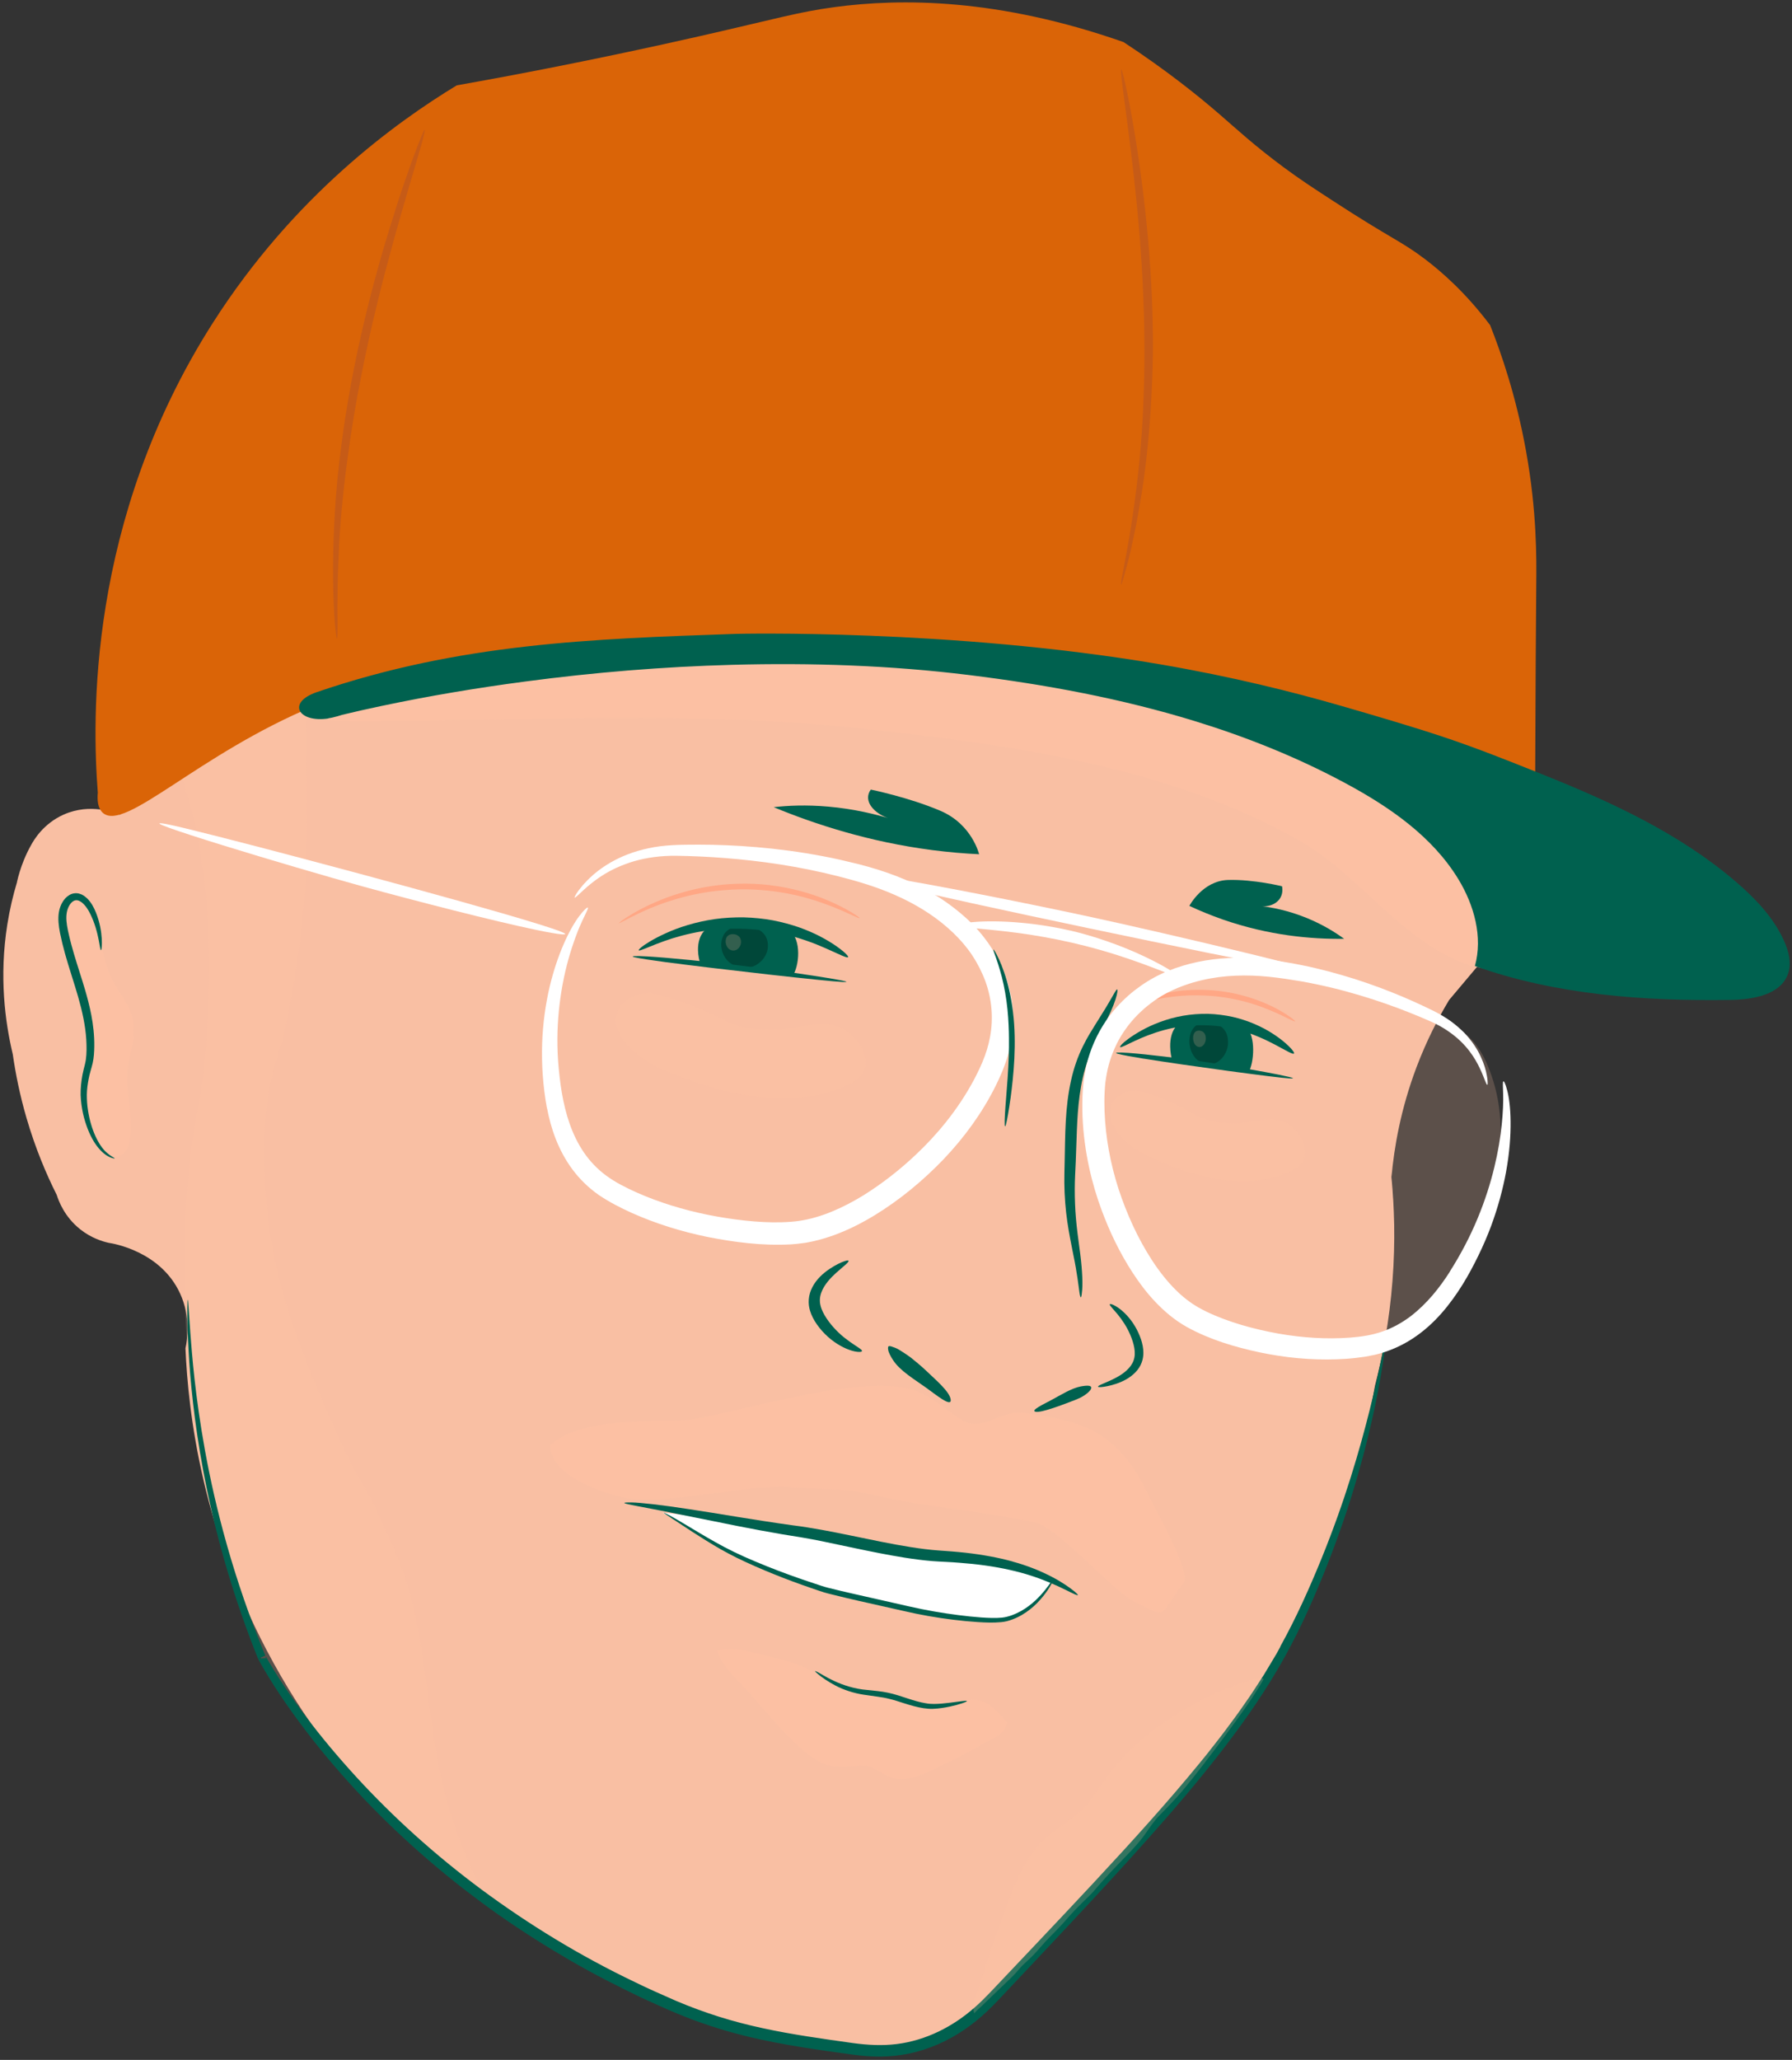 <svg xmlns="http://www.w3.org/2000/svg" version="1.1" xmlns:xlink="http://www.w3.org/1999/xlink" xmlns:svgjs="http://svgjs.dev/svgjs" width="409" height="470"><rect width="100%" height="100%" fill="#333333" stroke="none"/><svg width="409" height="470" viewBox="0 0 409 470" fill="none" xmlns="http://www.w3.org/2000/svg">
<g style="mix-blend-mode:multiply" opacity="0.2">
<path d="M328.5 231.47C325.7 236.22 322.72 241.95 320.57 249.67C319.53 253.41 317.11 262.13 317.75 269.87C317.82 270.73 318.05 272.98 318.1 276.15C318.13 278.04 318.1 279.59 317.87 284.49C317.65 289.33 317.53 291.74 317.46 292.65C317.24 295.34 316.8 300.51 315.86 305.13C317.05 304.73 319.25 304.06 320.98 302.69C322.18 301.75 324 300.86 324.62 300.05C330.26 294.36 337.12 285.14 339.94 273.28C341.09 268.47 342.52 263.63 342.52 258.68C342.52 254.65 342.04 250.6 340.85 246.75C339.95 243.85 338.77 240.89 336.94 238.45C334.67 235.42 331.35 233.84 328.5 231.48V231.47Z" fill="#FFC1A3"></path>
</g>
<path d="M3.9 201.22C3.01 204.16 2.23 207.4 1.67 210.94C-0.22 222.86 1.16 233.19 2.92 240.57C3.54 244.9 4.51 249.8 6.05 255.09C8.06 261.98 10.54 267.85 12.94 272.62C13.4 274.08 14.73 277.62 18.26 280.45C20.8 282.48 23.38 283.26 24.84 283.58C25.73 283.71 36.69 285.46 41.12 295.17C43.58 300.56 42.77 305.64 42.33 307.64C42.95 322.13 46.05 349.72 62.41 379.4C79.87 411.09 103.51 428.96 115.76 437.01C126.82 445.15 144.45 455.96 168.24 462.38C182.75 466.3 195.78 467.56 206.13 467.76C212.44 466.15 216.89 463.68 219.67 461.83C223.71 459.15 226.52 456.19 231.96 450.4C235.48 446.65 238.24 443.42 240.1 441.17C250.53 430.45 259.06 421.09 265.46 413.84C278.36 399.26 282.71 393.21 286.01 388.16C291.35 379.99 295.02 372.73 297.4 367.57C301.31 359.41 305.28 349.7 308.59 338.53C310.97 330.52 312.64 323 313.82 316.17C315.54 309.55 317.11 301.47 317.82 292.19C318.51 283.2 318.23 275.2 317.59 268.55C318.19 261.84 319.67 253.12 323.3 243.5C325.58 237.47 328.22 232.36 330.74 228.17C333.91 224.4 337.08 220.64 340.25 216.87L330.74 173.67L210.72 129.83L70.23 136.41C55.93 152.91 41.64 169.41 27.34 185.91C26.39 185.49 20.67 183.11 14.49 185.88C9.94 187.92 7.77 191.57 7.09 192.83C6.53 193.82 5.97 194.96 5.45 196.24C4.71 198.06 4.21 199.75 3.88 201.22H3.9Z" fill="#F9BFA3"></path>
<path d="M240.26 360.37C239.68 361.84 239.32 362.61 237.13 364.84C234.31 367.71 231.22 368.92 229.62 369.43C224.51 369.43 218.84 369.15 212.71 368.37C202.03 367.01 192.85 364.51 185.44 361.9C179.15 359.9 174.08 357.79 170.37 356.08C166.77 354.42 164.96 353.59 162.86 352.28C160 350.51 158.06 348.88 153.82 346.52C152.72 345.91 151.8 345.43 151.21 345.13C156.1 345.62 163.81 346.5 173.26 348.11C186.18 350.31 188.14 351.45 198.98 352.95C201.97 353.36 203.17 353.18 206.1 353.77C208.41 354.24 209.87 354.75 212.02 354.53C212.51 354.48 220.55 355.14 222.66 355.45C222.66 355.45 234.72 357.05 240.27 360.37H240.26Z" fill="white"></path>
<g style="mix-blend-mode:multiply" opacity="0.2">
<path d="M94.61 367.76C93.83 364.17 92.79 360.68 91.5 357.25C91.28 356.67 90.07 353.77 90.25 354.15C89.67 352.83 89.08 351.51 88.49 350.2C87.32 347.6 86.13 345 84.99 342.38C82.17 337.87 79.61 333.15 77.36 328.14C67.89 307.01 60.68 288.84 60.43 266.95C60.38 262.59 59.88 252.44 62.84 242.66C63.13 241.69 63.87 239.37 64.59 237.13C66.38 229.03 67.92 220.11 68.96 210.45C69.63 204.25 69.97 198.02 70.1 191.79C70.24 185.34 70.1 178.92 70.04 172.47C70.03 170.65 70.03 168.83 70.04 167.01C70.04 166.13 69.97 165.18 70.08 164.31C70.18 163.54 70.3 162.8 70.3 162.01C70.3 161.65 70.28 161.32 70.07 161.19C69.53 160.85 68.18 162.03 67.1 163.1C67.01 163.14 66.88 163.21 66.71 163.28C65.17 164.02 61.06 166.01 56.22 168.7C50.16 172.07 45.06 175.38 41.57 177.74C43.19 182.73 44.03 185.41 45.14 191.35C48.92 211.53 47.71 228.92 46.92 239.19C45.84 253.43 44.6 251.88 43.16 266.63C42.3 275.38 40.28 300.94 45.88 332.46C47.31 340.5 49.31 349.36 52.38 359.08C55.83 370 58.58 378.45 65.05 387.86C68.02 392.19 71.36 396.09 74.34 399.59C76.05 401.59 80.49 406.72 86.9 413.05C91.04 417.14 98.37 424.32 109.11 432.4C109.92 433.01 110.72 433.6 111.51 434.17C107.57 426.92 104.38 419.32 102.17 411.44C98.15 397.18 97.75 382.19 94.61 367.74V367.76Z" fill="#FFC1A3"></path>
</g>
<g style="mix-blend-mode:multiply" opacity="0.5">
<path d="M350.87 213.76C350.78 212.15 349.96 210.49 348.74 209.39C346.67 207.51 343.84 206.8 341.16 206C334.7 204.07 333.52 192.61 327.77 189.08C321.81 185.42 317.58 184.48 312.11 180.17C294.18 166.05 267.69 162.26 245.79 156.49C235.32 153.73 224.64 151.75 213.89 150.45C179.01 146.23 138.28 146.9 108.45 154.82C102.83 156.31 101.54 156.56 95.3 157.17C87.85 157.9 83.03 157.19 72.58 160.97C73.23 161.87 73.38 163.11 73 164.16C75.02 164.39 78.19 164.53 83.05 164.52C120.94 164.46 158.4 162.1 196.18 166.18C230.07 169.84 266.51 174.72 296.64 191.84C303.49 195.73 309.15 201.34 314.94 206.6C322.64 213.59 333.77 223.04 345.05 220.92C346.52 220.64 348.89 217.97 349.88 216.85C350.64 215.99 350.94 214.88 350.87 213.76Z" fill="#FFC1A3"></path>
</g>
<path d="M160.27 220.13L181.04 222.46C181.17 222.23 181.29 222 181.39 221.75C182.69 218.72 182.69 212.63 178.92 211.62C174.48 210.43 169.72 210.5 165.17 210.87C163.76 210.98 162.27 211.16 161.15 212.03C159.76 213.11 159.28 215.02 159.31 216.78C159.33 217.98 159.57 219.17 159.98 220.29L160.27 220.12V220.13Z" fill="#00614F"></path>
<path d="M124.83 252.83C123.89 247.74 123.59 242.77 123.74 238.09C123.89 233.42 124.54 229.08 125.43 225.23C127.25 217.55 130.07 211.87 132.18 209.06C133.24 207.64 133.95 207.05 134.14 207.07C134.34 207.1 134.03 207.74 133.39 209.06C133.07 209.72 132.67 210.55 132.24 211.57C132.02 212.08 131.8 212.63 131.57 213.27C131.34 213.89 131.08 214.55 130.85 215.28C129.86 218.15 128.83 221.83 128.11 226.32C127.51 230.07 127.14 234.26 127.23 238.75C127.27 240.99 127.44 243.29 127.72 245.7C127.99 248.09 128.38 250.5 128.97 252.88C130.14 257.63 132.16 262.28 135.6 265.82C137.31 267.61 139.31 269.04 141.65 270.3C144.05 271.59 146.61 272.7 149.24 273.69C154.52 275.65 160.1 277.06 165.77 277.93C168.61 278.37 171.45 278.69 174.25 278.83C175.65 278.9 177.05 278.92 178.42 278.88C179.79 278.84 181.18 278.75 182.42 278.56C187.55 277.81 192.54 275.49 197.03 272.76C201.51 269.96 205.59 266.73 209.14 263.35C213.59 259.15 218.45 253.53 222.25 246.45C223.18 244.7 224.09 242.8 224.78 240.92C225.47 239.03 225.97 237.03 226.21 234.97C226.7 230.85 226.09 226.48 224.31 222.43C223.43 220.41 222.3 218.43 220.95 216.64C219.59 214.84 218 213.17 216.25 211.65C212.77 208.6 208.69 206.16 204.41 204.27C200.13 202.36 195.63 201.03 191.17 199.9C186.71 198.78 182.29 197.89 178 197.23C169.4 195.9 161.34 195.37 154.37 195.26C150.83 195.22 147.55 195.68 144.69 196.51C141.84 197.36 139.42 198.51 137.52 199.73C135.61 200.94 134.21 202.15 133.21 203.06C132.19 203.96 131.6 204.61 131.3 204.76C131.02 204.93 131.09 204.67 131.56 203.91C131.79 203.53 132.14 203.03 132.64 202.44C132.88 202.13 133.16 201.8 133.49 201.46C133.82 201.12 134.16 200.72 134.58 200.35C135.6 199.35 137.19 198.05 139.42 196.76C141.65 195.47 144.56 194.27 148.02 193.54C149.75 193.16 151.61 192.94 153.57 192.83C154.58 192.77 155.5 192.76 156.47 192.74C157.44 192.74 158.43 192.72 159.45 192.72C163.52 192.72 167.98 192.89 172.76 193.3C177.53 193.71 182.62 194.36 187.92 195.38C190.58 195.87 193.28 196.51 196.03 197.19C198.78 197.9 201.62 198.75 204.45 199.84C207.28 200.92 210.09 202.25 212.83 203.84C215.56 205.45 218.19 207.37 220.64 209.6C225.55 214.08 229.4 220.25 230.73 227.25C231.39 230.74 231.4 234.38 230.73 237.89C230.4 239.65 229.93 241.38 229.3 243.04C228.69 244.71 227.99 246.24 227.23 247.79C224.17 253.94 220.1 259.51 215.4 264.46C210.68 269.37 205.44 273.72 199.66 277.26C196.77 279.02 193.74 280.57 190.54 281.75C188.94 282.33 187.31 282.84 185.63 283.21C184.79 283.38 183.96 283.58 183.1 283.66C182.24 283.77 181.39 283.88 180.57 283.92C173.92 284.29 167.55 283.42 161.48 282.23C155.39 280.98 149.6 279.16 144.27 276.78C141.6 275.57 139.08 274.29 136.67 272.66C134.31 271.01 132.27 269.01 130.64 266.81C127.37 262.4 125.72 257.42 124.85 252.82L124.83 252.83Z" fill="white"></path>
<path d="M210.91 203.66C203.74 202.03 197.52 200.54 195.02 199.72C192.52 198.91 194.92 198.97 201.68 200.04C212.97 201.82 233.46 205.9 247.82 208.98C265.8 212.83 311.42 223.61 299.88 222.04C292.58 221.04 236.96 209.58 210.91 203.66Z" fill="white"></path>
<path d="M226.9 212.23C223.48 211.87 220.47 211.67 219.23 211.39C217.99 211.12 219.08 210.65 222.33 210.37C225.04 210.14 228.9 210.16 232.92 210.53C236.95 210.88 241.13 211.59 244.53 212.38C246.66 212.87 249.58 213.69 252.62 214.75C255.67 215.8 258.83 217.1 261.5 218.38C266.85 220.94 270.27 223.28 267.68 222.48C266.04 221.99 259.22 219.03 250.98 216.71C246.86 215.54 242.41 214.52 238.19 213.78C233.98 213.02 230.01 212.55 226.89 212.23H226.9Z" fill="white"></path>
<path d="M114.57 208.36C120.73 210.15 126.07 211.77 128.19 212.64C130.32 213.51 128.22 213.39 122.37 212.17C112.61 210.14 94.96 205.6 82.62 202.21C67.16 197.96 28 186.19 37.99 188.03C44.31 189.19 92.18 201.87 114.56 208.36H114.57Z" fill="white"></path>
<path d="M211.1 312.49C210.48 311.89 208.55 310.26 207.89 309.76C207.1 309.17 205.14 307.85 204.47 307.59C202.97 307.01 202.53 306.82 202.72 308C202.82 308.63 203.28 309.5 203.86 310.38C205.47 312.83 208.8 314.78 211.43 316.67C213.67 318.28 217.16 321.15 216.99 319.38C216.8 317.5 213.38 314.69 211.1 312.49Z" fill="#00614F"></path>
<path d="M244.901 319.62C245.501 319.38 246.111 319.14 246.661 318.86C247.311 318.52 247.831 318.16 248.231 317.82C249.121 317.06 249.411 316.36 248.581 316.2C248.141 316.12 247.431 316.2 246.661 316.34C244.531 316.75 242.131 318.28 240.001 319.42C238.191 320.39 235.141 321.82 236.341 322.11C237.611 322.42 242.691 320.47 244.891 319.61L244.901 319.62Z" fill="#00614F"></path>
<g style="mix-blend-mode:multiply" opacity="0.5">
<path d="M29.01 245.17C29.13 242.25 30.18 239.45 30.55 236.56C30.42 236.18 30.37 235.74 30.43 235.24C30.93 230.84 27.91 227.7 25.91 224.09C23.59 219.89 23.25 215.33 22.24 210.72C22.16 210.34 22.14 209.99 22.17 209.66C20.96 207.24 19.18 204.4 17.2 204.04C17.02 204.13 16.84 204.22 16.68 204.32C15.21 205.19 14.08 208.2 14.17 209.76C14.48 215.49 17.61 221.21 18.95 226.76C19.56 229.31 20.15 230.98 20.43 233.44C20.87 237.29 20.54 240.6 20.26 243.3C19.74 248.23 19.19 248.3 19.32 251.05C19.55 255.71 21.3 258.61 21.67 259.19C22 259.72 24.98 264.58 27.23 263.76C29.33 262.99 29.66 260.51 29.83 258.28C30.16 253.87 28.84 249.6 29.03 245.18L29.01 245.17Z" fill="#FFC1A3"></path>
</g>
<path d="M292.2 375.7C295.94 368.95 298.98 362.09 301.64 355.56C304.29 349.03 306.5 342.78 308.29 337.06C311.89 325.62 313.93 316.32 315.09 310.94C316.21 305.55 316.43 305.32 315.77 310.02C315.07 314.71 313.5 324.37 309.4 338.3C307.69 344.11 305.52 350.44 302.9 357.14C300.24 363.81 297.19 370.89 293.26 377.99C289.34 385.08 284.55 392.07 279.27 398.94C273.99 405.81 268.22 412.57 262.26 419.27C256.3 425.98 250.13 432.63 243.95 439.24C240.85 442.54 237.76 445.83 234.69 449.1C233.15 450.73 231.61 452.36 230.08 453.99C228.54 455.6 227.05 457.26 225.37 458.84C222.05 461.99 218.23 464.65 214.06 466.45C211.98 467.35 209.83 468.05 207.63 468.53C205.43 468.99 203.2 469.22 201 469.24C198.8 469.26 196.64 469.07 194.55 468.79C192.49 468.5 190.45 468.21 188.44 467.93C184.41 467.35 180.46 466.72 176.63 465.97C172.15 465.1 167.27 463.94 162.2 462.26C159.66 461.44 157.08 460.47 154.47 459.39C153.16 458.86 151.86 458.28 150.55 457.68C149.24 457.09 147.9 456.49 146.56 455.88C141.24 453.32 135.72 450.55 130.23 447.36C124.73 444.17 119.19 440.67 113.74 436.85C102.85 429.18 92.33 420.19 82.93 410.29C78.25 405.33 73.8 400.19 69.76 394.86C67.73 392.2 65.79 389.51 63.97 386.79C63.06 385.42 62.17 384.06 61.33 382.67C60.9 381.98 60.49 381.29 60.08 380.59L59.48 379.54L59.19 379.01L59.05 378.74L58.98 378.6C58.95 378.53 58.92 378.46 58.89 378.39V378.46C53.42 364.85 49.65 351.59 47.24 339.9C44.82 328.21 43.7 318.1 43.19 310.62C42.69 303.14 42.72 298.28 42.8 296.93C42.91 295.58 42.99 297.72 43.45 304.2C43.81 308.85 44.48 318.26 46.81 331.08C49.14 343.88 53.24 360.1 60.56 377.77L59.09 378.39C62.29 378.31 59.98 378.22 60.69 378.14C60.68 378.05 60.66 377.97 60.63 377.89C60.59 377.8 60.56 377.74 60.59 377.79L60.62 377.84L60.74 378.06L60.99 378.5L61.5 379.38C61.84 379.97 62.2 380.55 62.56 381.14C63.29 382.31 64.04 383.49 64.83 384.66C66.4 387 68.05 389.35 69.82 391.67C73.32 396.33 77.19 400.94 81.35 405.48C89.68 414.55 99.29 423.27 109.97 431.18C120.66 439.08 132.35 446.25 144.83 452.21C147.92 453.75 151.11 455.11 154.28 456.52C157.46 457.87 160.7 459.07 163.99 460.11C170.58 462.2 177.4 463.56 184.28 464.64C187.71 465.18 191.18 465.67 194.61 466.15C198.01 466.62 201.38 466.8 204.7 466.38C211.34 465.55 217.53 462.4 222.48 458.01C223.73 456.92 224.9 455.74 226.06 454.53C227.22 453.3 228.38 452.08 229.54 450.86C231.85 448.42 234.15 446 236.43 443.59C240.99 438.78 245.46 434.03 249.81 429.36C258.52 420.01 266.75 410.92 274.02 402.01C274.94 400.91 275.83 399.79 276.69 398.67C277.56 397.55 278.44 396.46 279.27 395.35C280.92 393.12 282.58 390.95 284.08 388.73C285.64 386.56 287.03 384.33 288.43 382.19C289.09 381.09 289.75 380.01 290.39 378.93C290.71 378.39 291.03 377.86 291.35 377.32C291.65 376.78 291.94 376.24 292.24 375.7H292.2Z" fill="#00614F"></path>
<path d="M175.26 216.05C175.14 218.22 173.42 220.15 171.31 220.68C169.6 221.11 167.69 220.66 166.37 219.5C165.05 218.33 164.38 216.47 164.68 214.73C164.82 213.91 165.18 213.12 165.77 212.53C166.59 211.71 167.78 211.36 168.93 211.28C172 211.06 175.47 212.37 175.26 216.06V216.05Z" fill="#004739"></path>
<path opacity="0.2" d="M169.13 215.01C169.09 215.86 168.52 216.61 167.83 216.82C167.27 216.99 166.64 216.82 166.2 216.36C165.77 215.9 165.54 215.17 165.64 214.5C165.69 214.18 165.8 213.87 166 213.64C166.27 213.32 166.66 213.18 167.04 213.15C168.05 213.07 169.19 213.58 169.12 215.02L169.13 215.01Z" fill="#FFC1A3"></path>
<path d="M187.14 213.64C190.18 215.2 192.53 216.99 193.33 217.91C193.73 218.37 193.65 218.53 193.14 218.4C192.63 218.26 191.68 217.83 190.3 217.2C189.14 216.67 187.75 216.04 186.2 215.42C184.64 214.81 182.91 214.21 181.12 213.7C177.53 212.66 173.63 212.1 170.38 211.96C168.35 211.86 165.5 211.84 162.47 212.19C159.43 212.51 156.22 213.25 153.47 214.1C150.72 214.97 148.42 215.95 147.08 216.49C145.74 217.03 145.3 217.05 146.36 216.14C147.04 215.58 149 214.27 151.93 212.95C154.85 211.6 158.79 210.33 163.12 209.71C165.29 209.41 167.54 209.28 169.79 209.31C172.04 209.38 174.27 209.6 176.39 209.99C178.51 210.4 180.52 210.95 182.33 211.57C184.14 212.21 185.76 212.93 187.14 213.63V213.64Z" fill="#00614F"></path>
<path d="M152.07 219.55C148.82 219.11 146 218.69 144.85 218.42C143.71 218.15 144.78 218.05 147.83 218.23C152.92 218.53 162.19 219.49 168.7 220.27C176.84 221.26 197.54 224.25 192.35 224.06C189.06 223.94 163.89 221.12 152.07 219.54V219.55Z" fill="#00614F"></path>
<path d="M267.87 242.14L285.08 244.47C285.18 244.24 285.28 244.01 285.37 243.76C286.45 240.73 286.44 234.64 283.32 233.63C279.64 232.44 275.7 232.51 271.93 232.88C270.76 232.99 269.53 233.17 268.6 234.04C267.45 235.12 267.05 237.03 267.08 238.79C267.1 239.99 267.29 241.18 267.63 242.3L267.87 242.13V242.14Z" fill="#00614F"></path>
<path d="M280.28 238.06C280.18 240.23 278.75 242.16 277.01 242.69C275.6 243.12 274.01 242.67 272.92 241.51C271.83 240.35 271.27 238.48 271.52 236.74C271.64 235.92 271.93 235.13 272.42 234.54C273.1 233.72 274.08 233.37 275.04 233.29C277.58 233.07 280.45 234.38 280.28 238.07V238.06Z" fill="#004739"></path>
<path opacity="0.2" d="M275.21 237.02C275.18 237.87 274.71 238.62 274.13 238.83C273.66 239 273.14 238.83 272.78 238.37C272.42 237.91 272.24 237.18 272.32 236.51C272.36 236.19 272.46 235.88 272.62 235.65C272.84 235.33 273.17 235.19 273.48 235.16C274.32 235.08 275.26 235.59 275.21 237.03V237.02Z" fill="#FFC1A3"></path>
<path d="M290.34 235.75C292.8 237.3 294.63 239.04 295.2 239.92C295.49 240.36 295.39 240.51 294.95 240.38C294.51 240.25 293.74 239.83 292.61 239.22C290.74 238.18 288.09 236.78 285.13 235.75C283.66 235.22 282.11 234.83 280.59 234.52C279.83 234.39 279.08 234.24 278.35 234.17C277.62 234.06 276.91 234.03 276.23 233.98C274.53 233.88 272.15 233.87 269.6 234.23C267.05 234.56 264.36 235.33 262.07 236.2C259.78 237.07 257.88 238.05 256.76 238.57C255.64 239.1 255.25 239.12 256.06 238.25C256.58 237.71 258.15 236.44 260.57 235.1C262.98 233.76 266.28 232.41 270 231.76C271.85 231.44 273.8 231.29 275.73 231.32C277.66 231.39 279.58 231.63 281.38 232.03C285 232.86 288.12 234.33 290.34 235.75Z" fill="#00614F"></path>
<path d="M261.06 241.56C258.37 241.12 256.04 240.71 255.1 240.43C254.16 240.16 255.05 240.06 257.58 240.24C261.8 240.54 269.48 241.5 274.87 242.28C281.61 243.26 298.72 246.26 294.41 246.07C291.68 245.95 270.84 243.13 261.07 241.55L261.06 241.56Z" fill="#00614F"></path>
<path d="M248.87 235.61C250.12 233.51 251.37 231.62 252.34 230.01C253.32 228.41 254.03 227.09 254.49 226.32C254.94 225.56 255.13 225.57 255.02 226.34C254.92 227.11 254.48 228.65 253.53 230.77C252.74 232.53 251.65 234.56 250.53 236.75C249.4 238.94 248.37 241.3 247.65 243.89C246.14 249.03 245.88 254.82 245.72 259.63C245.67 261.15 245.6 262.96 245.53 264.95C245.45 266.97 245.3 269.1 245.3 271.32C245.3 273.54 245.38 275.83 245.58 278.08C245.77 280.33 246.08 282.54 246.35 284.6C246.94 288.72 247.15 292.24 247 294.23C246.85 296.22 246.63 296.69 246.36 294.85C246.19 293.67 245.87 290.58 244.96 286.23C244.53 284.05 244 281.53 243.6 278.75C243.2 275.98 242.95 272.96 242.92 269.85C242.92 268.29 242.95 266.72 242.99 265.18C243.02 263.62 243.05 262.05 243.08 260.47C243.15 257.31 243.29 254.13 243.67 251.06C244.06 247.99 244.69 245.05 245.61 242.42C246.52 239.79 247.73 237.5 248.86 235.6L248.87 235.61Z" fill="#00614F"></path>
<path d="M231.15 356.31C234.61 357.24 237.71 358.54 240.15 359.82C242.59 361.1 244.36 362.39 245.32 363.19C246.28 364 246.23 364.18 245.24 363.74C244.25 363.31 242.34 362.24 239.38 361.01C236.91 359.98 233.85 358.94 230.36 358.18C226.88 357.39 222.99 356.87 218.96 356.57C216.93 356.39 214.95 356.35 212.78 356.19C210.66 356.01 208.58 355.74 206.55 355.42C202.49 354.77 198.63 353.98 195.16 353.25C192.99 352.79 190.4 352.25 187.56 351.65C186.14 351.37 184.65 351.07 183.12 350.82C181.57 350.57 179.97 350.31 178.35 350.04C171.85 348.94 165.02 347.53 159.06 346.32C153.11 345.1 148.03 344.12 145.1 343.57C142.17 343.03 141.44 342.76 144.3 342.81C146.11 342.85 150.91 343.35 157.39 344.36C163.88 345.33 172.09 346.8 180.87 348.02C189.83 349.14 199.05 351.61 207.76 352.98C209.93 353.33 212.08 353.61 214.16 353.76C215.22 353.84 216.27 353.91 217.3 353.99C218.34 354.07 219.35 354.18 220.35 354.28C224.34 354.73 228 355.42 231.14 356.29L231.15 356.31Z" fill="#00614F"></path>
<path d="M228.68 369.09C230.25 368.92 231.73 368.29 233.01 367.6C234.29 366.88 235.39 366.03 236.31 365.17C238.15 363.45 239.3 361.78 239.97 360.84C240.64 359.88 240.74 359.88 240.3 360.78C239.85 361.68 238.87 363.55 236.67 365.8C235.75 366.72 234.62 367.66 233.26 368.46C232.58 368.86 231.84 369.21 231.05 369.51C230.65 369.65 230.26 369.79 229.81 369.9C229.36 370.01 228.92 370.08 228.48 370.12C226.72 370.29 224.94 370.22 223.11 370.1C221.29 369.98 219.43 369.8 217.55 369.57C213.8 369.11 209.97 368.44 206.33 367.59C202.7 366.77 199.19 365.98 196.02 365.27C194.03 364.81 191.67 364.27 189.06 363.6C188.42 363.43 187.72 363.24 187.06 363C186.4 362.77 185.73 362.55 185.05 362.31C183.69 361.84 182.29 361.35 180.87 360.82C178.04 359.77 175.16 358.61 172.36 357.38C170.97 356.76 169.59 356.14 168.26 355.49C166.93 354.83 165.66 354.15 164.45 353.47C159.63 350.69 155.75 347.99 153.47 346.53C151.2 345.05 150.66 344.63 152.96 345.84C153.68 346.23 154.99 346.98 156.74 348.03C158.5 349.08 160.7 350.43 163.3 351.88C165.9 353.35 168.89 354.84 172.29 356.24C175.66 357.67 179.34 359.08 183.19 360.4C184.16 360.72 185.13 361.05 186.11 361.38C186.6 361.54 187.1 361.71 187.59 361.87C188.07 362.03 188.54 362.16 189.05 362.29C191.06 362.81 193.12 363.27 195.17 363.74C199.28 364.67 203.39 365.6 207.36 366.5C211.31 367.41 215.18 368.06 218.79 368.52C220.6 368.75 222.34 368.93 223.99 369.05C225.64 369.16 227.22 369.23 228.67 369.09H228.68Z" fill="#00614F"></path>
<path d="M230.63 250.64C230.25 253.35 229.85 255.69 229.58 256.63C229.31 257.57 229.22 256.68 229.37 254.14C229.49 252.02 229.77 249.04 229.98 245.92C230.2 242.8 230.32 239.52 230.28 236.82C230.27 235.13 230.19 232.79 229.94 230.29C229.69 227.8 229.23 225.16 228.65 222.9C228.35 221.77 228.05 220.73 227.76 219.84C227.48 218.95 227.2 218.21 227.01 217.67C226.62 216.59 226.59 216.27 227.16 217.22C227.52 217.81 228.38 219.49 229.21 221.92C230.06 224.34 230.81 227.53 231.21 230.98C231.63 234.43 231.68 238.13 231.51 241.56C231.34 244.99 230.97 248.16 230.64 250.62L230.63 250.64Z" fill="#00614F"></path>
<path d="M192.94 305.38C194.44 306.58 195.96 307.41 196.54 307.93C196.83 308.19 196.8 308.37 196.45 308.44C196.1 308.5 195.43 308.47 194.48 308.2C192.9 307.75 190.78 306.66 188.96 305.01C188.04 304.19 187.2 303.25 186.49 302.25C185.78 301.25 185.19 300.14 184.87 299.03C184.66 298.34 184.51 297.45 184.59 296.48C184.66 295.51 184.97 294.52 185.44 293.63C186.38 291.84 187.91 290.48 189.32 289.54C190.73 288.59 192.03 287.99 192.83 287.73C193.63 287.47 193.93 287.56 193.42 288.14C193.1 288.51 192.1 289.28 190.85 290.41C190.23 290.98 189.55 291.63 188.94 292.39C188.33 293.15 187.77 294.01 187.44 294.95C187.1 295.89 187.02 296.85 187.27 297.87C187.51 298.89 188.05 299.92 188.69 300.87C189.98 302.79 191.58 304.33 192.96 305.4L192.94 305.38Z" fill="#00614F"></path>
<path d="M255.921 300.97C254.901 299.55 253.781 298.46 253.391 297.9C252.991 297.35 253.661 297.36 255.141 298.33C256.361 299.15 257.871 300.64 259.001 302.54C259.571 303.48 260.041 304.5 260.401 305.54C260.751 306.58 260.971 307.67 260.961 308.69C260.961 309.32 260.871 310.11 260.561 310.91C260.271 311.71 259.761 312.48 259.141 313.12C257.891 314.42 256.241 315.23 254.801 315.72C253.351 316.21 252.071 316.43 251.321 316.49C250.571 316.54 250.351 316.42 250.951 316.08C251.331 315.86 252.421 315.46 253.811 314.8C255.191 314.14 256.921 313.19 258.051 311.67C258.611 310.91 258.941 310.04 258.991 309.06C259.041 308.08 258.831 307.02 258.511 306.02C257.871 304 256.851 302.25 255.911 300.97H255.921Z" fill="#00614F"></path>
<g style="mix-blend-mode:multiply" opacity="0.5">
<path d="M225.23 397.39C220.26 400.26 218.83 400.91 213.79 403.37C210.4 405.03 206.76 406.62 203.58 405.61C201.25 404.87 199.32 402.77 196.83 402.82C195.17 402.86 192.67 403.42 189.62 402.9C183.18 401.79 174.25 389.45 169.1 384.2C167 382.06 164.85 379.84 163.64 376.66C166.14 375.95 169.03 376.32 171.37 376.93C176.07 378.14 181.73 379.08 185.88 381.62C187.98 382.91 191.13 384.91 193.68 385.47C197.23 386.26 201.14 386.42 203.3 386.99C206.28 387.78 208.68 388.49 211.7 389.13C214.53 389.73 217.28 388.71 220.59 388C224.62 387.14 226.97 389.64 229.81 392.99C229.63 395.69 225.98 396.97 225.23 397.4V397.39Z" fill="#FFC1A3"></path>
</g>
<g style="mix-blend-mode:multiply" opacity="0.2">
<path d="M266.58 412.22C267.27 411.5 267.95 410.78 268.62 410.04C272.23 406.1 282.05 392.94 285.48 387.85C286.06 386.98 286.41 386.43 286.89 385.66C287.91 384.02 288.43 383.2 288.37 383.1C287.66 381.82 268.54 387.95 256.38 400.9C252.56 404.96 250.46 408.65 248.71 410.98C246.08 414.48 241.86 416.42 238.6 419.4C234.15 423.47 231.86 429.11 229.91 434.43C227.01 442.34 226.12 444.58 223.72 452.53C223.09 454.62 221.56 457.19 222.38 459.42C222.31 459.24 224.02 457.76 224.22 457.56C224.91 456.88 225.6 456.21 226.29 455.55C227.68 454.22 229.09 452.9 230.47 451.56C232.71 449.4 232.35 449.37 233.89 447.95C234.45 447.43 235.38 446.61 236.57 445.31C237.02 444.82 237.29 444.49 237.55 444.19C239.08 442.41 239.86 441.75 241.71 439.81C243.68 437.74 243.46 437.78 245.36 435.8C246.74 434.36 247.59 433.57 248.48 432.7C250.2 431.02 250.23 430.56 255.06 425.51C257.27 423.2 259.73 420.85 261.55 418.22C262.56 416.76 263.49 415.35 264.75 414.1C265.37 413.48 265.98 412.86 266.58 412.23V412.22Z" fill="#FFC1A3"></path>
</g>
<g style="mix-blend-mode:multiply" opacity="0.5">
<path d="M264.98 346.64C260.55 338.54 259.4 333.77 252.27 328.21C247.47 324.46 239.77 323.21 233.5 322.35C228.91 321.72 224.92 326.08 220.59 324.53C217.7 323.5 212.87 318.07 207.17 316.79C195.12 314.08 170.97 321.48 158.33 323.82C153.17 324.78 132.93 322.65 125.59 329.78C125.59 336.98 138.66 341.06 143.18 341.84C152.25 343.4 171.43 338.49 180.59 339.34C185.49 339.79 193.03 339.61 197.82 340.74C204.16 342.24 210.45 343.34 216.92 344.18C222.72 344.94 230.34 346.16 236.07 347.31C241.43 348.38 253.9 363 258.8 365.39C267.07 369.43 264.04 369.05 270.29 360.93C271.5 359.09 265.63 347.83 264.98 346.65V346.64Z" fill="#FFC1A3"></path>
</g>
<path d="M271.46 206.69C271.46 206.69 274.45 200.96 280.29 200.78C286.13 200.61 292.61 202.22 292.61 202.22C292.7 202.7 292.82 203.75 292.27 204.76C291.45 206.27 289.48 207.08 287.38 206.69C290.21 207 294.03 207.73 298.26 209.46C301.86 210.93 304.7 212.69 306.79 214.21C299.22 214.31 289.57 213.44 279.12 209.81C276.37 208.85 273.81 207.8 271.46 206.69Z" fill="#00614F"></path>
<path d="M223.47 194.92C223.47 194.92 221.88 188.1 214.66 185.01C207.44 181.92 198.75 180.16 198.75 180.16C198.46 180.56 197.91 181.47 198.22 182.69C198.68 184.5 200.83 186.24 203.61 186.93C199.96 185.8 194.92 184.56 189 184.04C183.96 183.6 179.76 183.81 176.58 184.17C185.99 188.06 198.35 192.09 212.75 193.96C216.54 194.45 220.12 194.75 223.47 194.91V194.92Z" fill="#00614F"></path>
<path d="M214.95 388.7C217.35 388.49 219.44 388.12 220.31 388.07C221.19 388 220.48 388.43 218.28 389.03C217.36 389.27 216.23 389.53 214.96 389.71C214.32 389.8 213.65 389.88 212.94 389.9C212.21 389.93 211.46 389.85 210.74 389.75C207.82 389.29 205.11 388.11 202.83 387.59C201.42 387.22 199.36 387.02 197.11 386.67C194.86 386.33 192.53 385.57 190.7 384.6C188.86 383.63 187.43 382.61 186.67 381.95C185.9 381.3 185.77 381.08 186.61 381.51C187.66 382.01 191.99 385.14 197.99 385.6C199.48 385.77 201.08 385.88 202.67 386.22C204.26 386.55 205.76 387.08 207.19 387.54C208.62 388.01 210 388.43 211.31 388.63C212.61 388.87 213.84 388.78 214.94 388.7H214.95Z" fill="#00614F"></path>
<path d="M19.83 204.92C20.84 205.9 21.45 207.1 21.9 208.23C22.35 209.36 22.66 210.46 22.87 211.47C23.28 213.49 23.29 215.12 23.22 216.05C23.13 216.98 22.99 217.02 22.85 216.24C22.68 215.47 22.5 213.86 21.82 211.61C21.53 210.67 21.15 209.66 20.65 208.62C20.17 207.6 19.52 206.6 18.69 205.92C17.82 205.26 17.11 205.21 16.39 205.87C16.03 206.21 15.71 206.71 15.5 207.27C15.28 207.83 15.18 208.44 15.15 209.11C15.1 210.43 15.39 211.87 15.74 213.35C16.07 214.82 16.48 216.28 16.9 217.72C17.75 220.59 18.69 223.36 19.44 225.93C20.36 229.12 21.59 233.72 21.52 238.76C21.5 240 21.44 241.29 21.15 242.57C20.85 243.85 20.44 244.98 20.23 246.19C20 247.39 19.83 248.6 19.82 249.78C19.82 250.97 19.89 252.14 20.07 253.25C20.73 257.72 22.51 261.39 24.35 262.99C25.25 263.8 26.02 264.11 26.15 264.27C26.22 264.34 26.15 264.36 25.89 264.3C25.66 264.22 25.19 264.15 24.67 263.82C23.95 263.47 22.82 262.54 21.79 261.03C20.76 259.52 19.83 257.46 19.17 254.98C18.84 253.74 18.6 252.39 18.47 250.94C18.33 249.5 18.42 247.89 18.63 246.38C18.74 245.61 18.89 244.8 19.09 244.02C19.29 243.24 19.48 242.54 19.59 241.82C19.8 240.39 19.78 238.77 19.69 237.17C19.49 233.96 18.76 230.66 17.82 227.4C16.88 224.14 15.76 220.88 14.86 217.67C14.41 216.06 14.02 214.46 13.7 212.88C13.39 211.3 13.18 209.66 13.45 208.08C13.58 207.29 13.86 206.53 14.25 205.86C14.64 205.19 15.17 204.59 15.86 204.2C16.54 203.8 17.37 203.7 18.09 203.9C18.81 204.08 19.37 204.5 19.83 204.94V204.92Z" fill="#00614F"></path>
<path d="M22.32 180.81C21.06 164.5 19.74 118.84 48.6 73.64C67.11 44.64 90.33 27.93 104.26 19.47C117.04 17.21 136.34 13.56 159.94 8.2C177.29 4.25 182.23 2.73 190.47 1.62C205.65 -0.41 227.79 -0.44 256.43 9.6C266.21 16.02 273.42 21.82 278.3 26.04C282.28 29.48 286.24 33.19 293.09 38.25C296.72 40.93 299.41 42.69 304.13 45.76C317.61 54.55 319.81 55 325.27 59.15C329.09 62.06 334.53 66.79 340.1 74.19C342.61 80.51 346.03 90.38 348.28 102.83C350.8 116.76 350.68 127.48 350.63 133.12C350.43 154.68 350.4 185.62 350.15 224.29C346.19 210.29 340.34 200.52 335.52 194.02C300.16 146.38 224.77 146.58 165.58 146.74C151.69 146.78 133.02 147.7 111.33 151.44C92.62 154.67 83.27 156.28 71.72 161.07C45.22 172.07 28.59 189.85 23.5 185.49C22.27 184.43 22.17 182.46 22.33 180.8L22.32 180.81Z" fill="#DA6407"></path>
<path d="M74.909 163.9C76.389 163.68 78.049 163.11 78.049 163.11C81.049 162.38 84.069 161.71 87.099 161.07C97.939 158.78 108.879 156.95 119.869 155.5C135.539 153.42 151.329 152.12 167.139 151.69C185.169 151.2 203.249 151.81 221.149 154.02C238.629 156.18 256.039 159.39 272.899 164.59C284.709 168.23 296.239 172.86 307.129 178.73C317.169 184.13 326.949 190.88 332.869 200.63C336.449 206.53 338.469 213.76 336.629 220.42C355.169 227 375.159 228.43 394.839 228.15C400.049 228.08 406.489 227.03 408.129 222.08C408.929 219.66 408.229 216.99 407.189 214.67C404.789 209.34 400.629 204.99 396.189 201.18C383.279 190.11 367.649 182.94 351.999 176.67C344.499 173.66 336.969 170.65 329.299 168.1C322.339 165.78 312.889 163.01 306.019 161.03C295.289 157.93 281.309 154.4 264.689 151.56C217.129 143.43 167.939 144.63 167.939 144.63C135.099 145.75 104.869 146.79 72.339 157.91C65.349 160.3 68.099 164.96 74.949 163.93L74.909 163.9Z" fill="#00614F"></path>
<path d="M90.459 47.181C91.649 43.401 92.899 39.92 93.909 37.031C94.959 34.151 95.839 31.89 96.389 30.601C97.509 28.02 96.969 30.53 94.849 37.571C93.119 43.461 90.629 51.77 88.299 60.581C85.969 69.38 83.789 78.68 82.329 86.421C80.349 96.081 77.739 113.43 77.289 126.96C77.229 128.65 77.119 130.28 77.099 131.82C77.079 133.36 77.059 134.82 77.039 136.17C76.949 138.87 77.059 141.13 77.039 142.78C77.039 146.07 76.899 146.9 76.589 143.77C76.069 139.84 75.179 122.36 77.789 102.54C79.019 92.641 80.989 82.18 83.319 72.54C85.619 62.88 88.259 54.041 90.469 47.191L90.459 47.181Z" fill="#C65B17"></path>
<path d="M258.09 34.45C257.64 30.52 257.11 26.86 256.74 23.82C256.33 20.79 256.01 18.38 255.9 16.98C255.65 14.17 256.39 16.62 257.82 23.87C258.97 29.92 260.34 38.54 261.34 47.66C262.35 56.77 262.99 66.37 263.09 74.3C263.37 84.23 262.56 101.89 260.12 115.22C259.82 116.89 259.58 118.49 259.27 120C258.95 121.51 258.65 122.93 258.37 124.25C257.84 126.89 257.19 129.05 256.78 130.64C255.91 133.79 255.57 134.53 256.09 131.46C256.86 127.62 260.35 110.73 261 90.92C261.39 81.03 261.2 70.47 260.58 60.61C259.98 50.75 258.97 41.6 258.11 34.46L258.09 34.45Z" fill="#C65B17"></path>
<path d="M188.19 205.14C191.79 206.58 194.7 208.3 195.8 209.11C196.35 209.52 196.33 209.61 195.78 209.39C195.23 209.17 194.15 208.66 192.53 207.94C189.83 206.74 185.91 205.24 181.63 204.26C177.35 203.28 172.75 202.86 168.95 202.92C166.57 202.97 163.26 203.18 159.78 203.83C158.04 204.14 156.26 204.59 154.53 205.07C152.81 205.59 151.13 206.14 149.6 206.76C146.52 207.95 144.02 209.27 142.59 210.02C141.16 210.78 140.77 210.91 142.01 209.99C142.8 209.42 145.01 207.97 148.28 206.43C149.92 205.68 151.82 204.88 153.92 204.19C156.03 203.51 158.33 202.88 160.74 202.44C165.57 201.56 170.85 201.36 175.69 201.96C180.54 202.54 184.92 203.81 188.18 205.13L188.19 205.14Z" fill="#FFA785"></path>
<path d="M290.04 229.48C292.57 230.68 294.59 232.05 295.33 232.72C296.06 233.4 295.24 233.01 292.95 231.89C291.04 230.96 288.28 229.75 285.26 228.86C282.24 227.97 278.97 227.41 276.24 227.22C274.53 227.11 272.15 227.02 269.61 227.22C267.07 227.4 264.38 227.86 262.08 228.47C259.77 229.05 257.85 229.76 256.74 230.14C255.64 230.54 255.32 230.57 256.28 229.99C256.89 229.63 258.6 228.76 261.08 227.91C262.32 227.49 263.75 227.07 265.32 226.73C266.89 226.4 268.59 226.12 270.37 225.97C273.92 225.68 277.73 225.87 281.19 226.57C284.65 227.26 287.75 228.38 290.04 229.49V229.48Z" fill="#FFA785"></path>
<g style="mix-blend-mode:multiply" opacity="0.2">
<path d="M297.81 261.67C297.71 261.23 297.56 260.8 297.37 260.4C296.52 258.58 294.99 256.74 293.2 255.99C290.01 254.65 285.47 256.23 282.1 256.24C279.09 256.24 275.79 256.06 273.08 254.49C265.01 249.82 259.31 248.75 259.31 248.75C257.15 248.84 254.49 249.86 253.65 252.18C251.93 256.9 257.6 261.59 260.96 263.26C271 268.26 284.1 272.32 294.69 267.17C295.78 266.64 296.9 265.96 297.49 264.84C297.99 263.89 298.05 262.75 297.8 261.67H297.81Z" fill="#FFC1A3"></path>
</g>
<path d="M330.87 290.18C333.43 286.16 335.58 282.02 337.25 277.98C338.93 273.94 340.17 270.01 341.05 266.38C341.93 262.75 342.47 259.43 342.75 256.58C343.04 253.74 343.13 251.36 343.07 249.59C343.02 247.83 342.95 246.88 343.11 246.74C343.25 246.6 343.61 247.27 344 248.8C344.4 250.31 344.74 252.74 344.77 255.85C344.81 258.98 344.56 262.9 343.72 267.49C343.01 271.32 341.9 275.49 340.29 279.83C339.48 281.99 338.52 284.22 337.45 286.42C336.38 288.62 335.2 290.86 333.81 293.1C332.42 295.33 330.84 297.56 328.97 299.68C327.1 301.79 324.92 303.79 322.38 305.44C319.85 307.09 316.96 308.36 313.93 309.09C313.17 309.24 312.4 309.41 311.65 309.54C310.92 309.64 310.19 309.75 309.46 309.83C308 310 306.53 310.1 305.06 310.15C299.18 310.35 293.29 309.78 287.53 308.57C281.84 307.35 276.14 305.68 270.85 302.76C268.09 301.21 265.75 299.21 263.73 297.09C261.7 294.96 260 292.68 258.49 290.36C255.47 285.71 253.22 280.92 251.48 276.24C249.28 270.38 247.43 263.03 247.07 254.78C246.99 252.72 247 250.6 247.15 248.45C247.31 246.25 247.67 244.01 248.3 241.8C249.53 237.39 251.83 233.13 255.02 229.63C258.2 226.13 262.21 223.31 266.61 221.53C271 219.75 275.67 218.82 280.28 218.6C284.9 218.36 289.45 218.84 293.78 219.6C298.13 220.33 302.31 221.33 306.28 222.49C314.23 224.79 321.29 227.75 327.16 230.64C328.6 231.36 329.92 232.15 331.1 232.99C332.28 233.84 333.3 234.75 334.21 235.66C335.98 237.52 337.2 239.41 337.97 241.11C338.76 242.8 339.15 244.26 339.34 245.35C339.45 245.89 339.51 246.34 339.52 246.68C339.54 247.03 339.54 247.27 339.52 247.4C339.47 247.66 339.31 247.49 339.05 246.84C338.93 246.52 338.76 246.08 338.53 245.54C338.32 244.99 338.03 244.34 337.67 243.59C336.75 241.72 334.88 238.22 330.44 235.22C329.34 234.47 328.09 233.76 326.68 233.13C325.22 232.47 323.54 231.77 321.83 231.09C318.38 229.71 314.56 228.35 310.4 227.11C306.24 225.86 301.73 224.75 296.94 223.9C294.55 223.5 292.06 223.11 289.56 222.86C287.07 222.61 284.53 222.51 281.98 222.62C276.88 222.83 271.63 223.94 266.88 226.28C265.7 226.87 264.57 227.54 263.49 228.3C262.41 229.08 261.34 229.91 260.38 230.84C258.4 232.67 256.73 234.82 255.39 237.19C254.09 239.58 253.12 242.19 252.61 244.94C252.46 245.62 252.39 246.32 252.28 247.02C252.22 247.73 252.14 248.41 252.12 249.15C252.04 250.61 252.05 252.09 252.1 253.57C252.32 259.5 253.43 265.51 255.28 271.25C257.17 277 259.7 282.59 262.95 287.58C264.58 290.07 266.39 292.4 268.44 294.41C269.45 295.43 270.55 296.33 271.68 297.14C272.24 297.56 272.85 297.88 273.42 298.26C274.03 298.61 274.68 298.94 275.32 299.26C280.51 301.75 286.22 303.27 291.76 304.28C297.32 305.25 302.86 305.6 308.12 305.2C310.78 305 313.25 304.61 315.56 303.79C317.88 302.98 320 301.79 321.9 300.37C325.68 297.48 328.57 293.81 330.9 290.17L330.87 290.18Z" fill="white"></path>
<g style="mix-blend-mode:multiply" opacity="0.2">
<path d="M197.44 240.91C197.31 240.39 197.11 239.88 196.86 239.41C195.75 237.27 193.77 235.13 191.47 234.28C187.38 232.77 181.61 234.75 177.32 234.84C173.49 234.92 169.28 234.78 165.8 232.98C155.45 227.63 148.16 226.5 148.16 226.5C145.4 226.66 142.04 227.94 140.99 230.71C138.86 236.36 146.17 241.79 150.48 243.69C163.36 249.38 180.12 253.89 193.54 247.52C194.93 246.86 196.33 246.03 197.07 244.69C197.7 243.55 197.75 242.19 197.42 240.92L197.44 240.91Z" fill="#FFC1A3"></path>
</g>
</svg><style>@media (prefers-color-scheme: light) { :root { filter: none; } }
@media (prefers-color-scheme: dark) { :root { filter: none; } }
</style></svg>